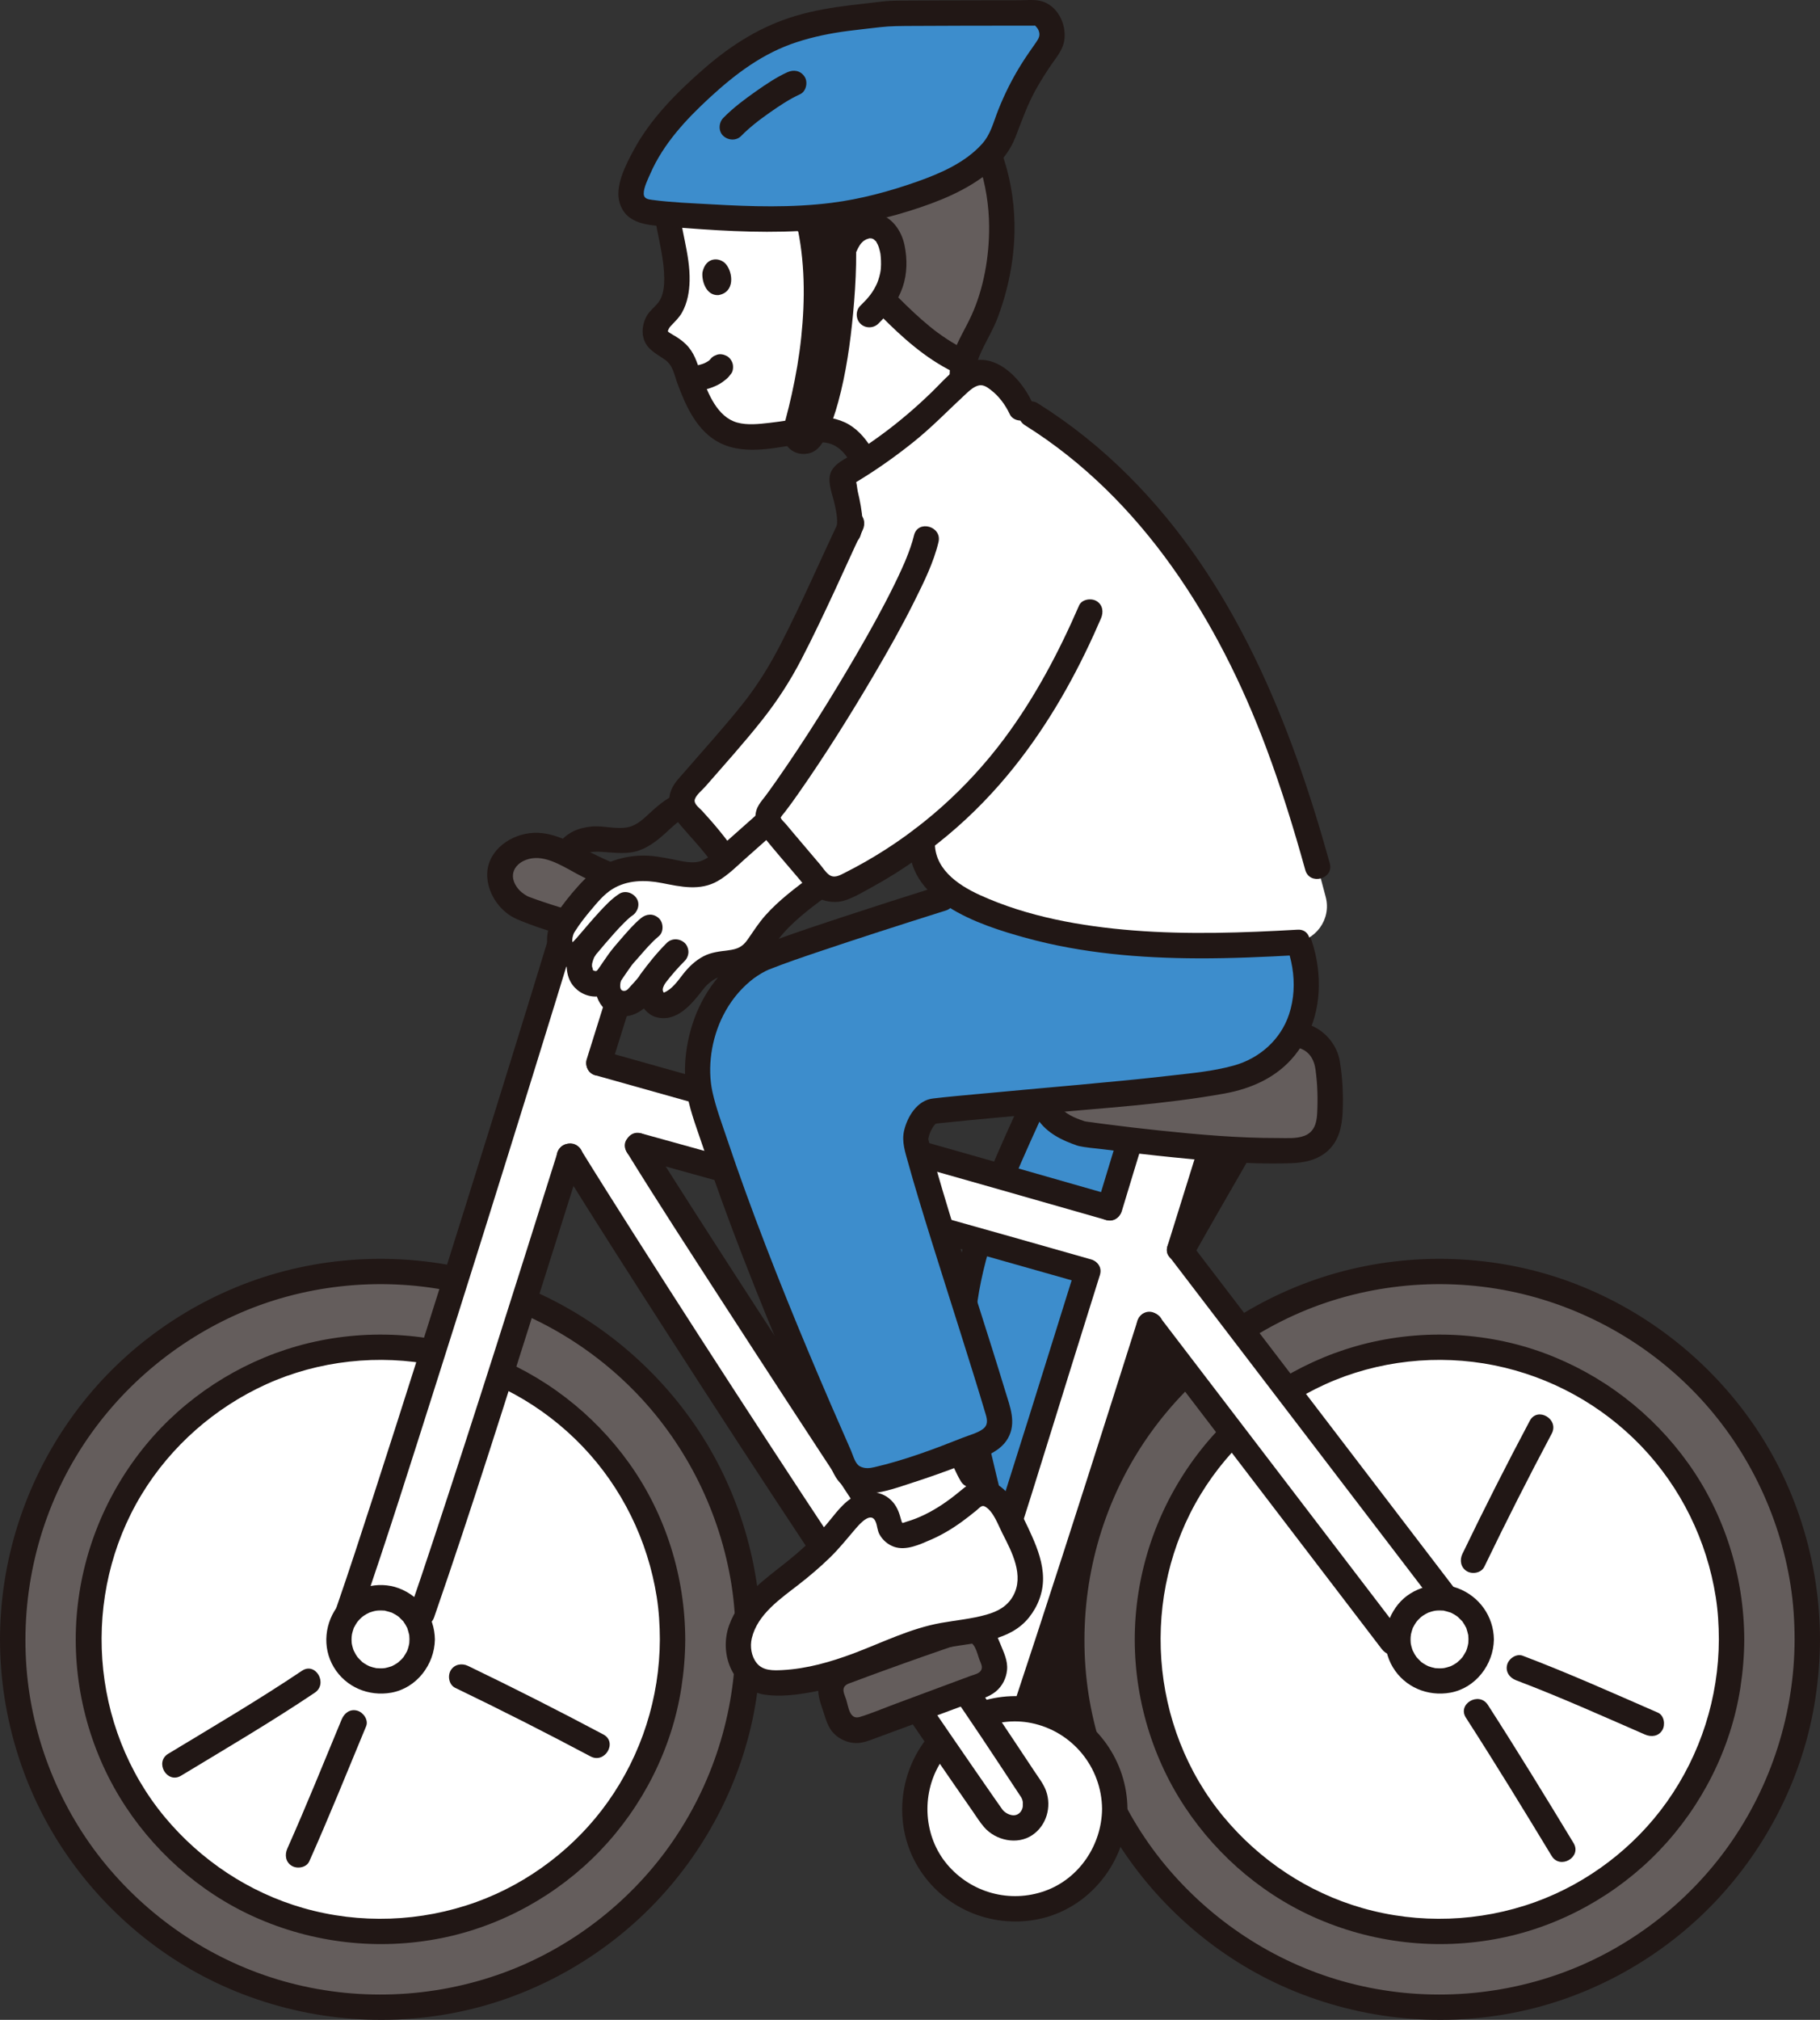 <?xml version="1.0" encoding="UTF-8"?><svg id="b" xmlns="http://www.w3.org/2000/svg" width="343.915" height="381.581" viewBox="0 0 343.915 381.581"><rect x="0" y="0" width="343.915" height="381.581" fill="#333333" stroke="none"/><defs><style>.d{fill:#3d8dcc;}.e{fill:#fff;}.f{fill:none;}.g{fill:#211715;}.h{fill:#645d5c;}</style></defs><g id="c"><path class="d" d="M198.905,200.638c-7.509,17.091-18.533,37.093-17.005,56.257.865,10.845,3.979,21.729,6.457,32.304,2.63,11.226,5.511,22.392,8.504,33.527.386,1.437,1.736,2.38,3.175,2.003,5.46-1.43,19.565-4.507,25.014-5.7,1.311-.287,2.277-1.551,1.998-2.863-2.795-13.137-12.829-49.95-11.826-60.287.669-6.901,4.361-12.984,7.676-18.904,7.702-13.751,15.849-27.25,23.249-41.17"/><path class="g" d="M196.833,199.426c-4.443,10.092-9.429,19.971-13.02,30.417-1.735,5.048-3.13,10.224-3.861,15.518-.788,5.706-.625,11.26.153,16.958.834,6.111,2.208,12.127,3.661,18.116,1.439,5.935,2.84,11.88,4.295,17.811,1.471,5.999,3.005,11.983,4.579,17.955.378,1.433.758,2.866,1.14,4.299s.612,3.081,1.42,4.343c1.456,2.277,3.851,2.609,6.281,1.993,7.453-1.889,14.988-3.474,22.498-5.118,2.075-.454,4.034-.984,5.039-3.078.84-1.75.251-3.583-.152-5.364-.697-3.079-1.439-6.147-2.179-9.216-1.85-7.671-3.715-15.34-5.399-23.05-.83-3.798-1.619-7.606-2.305-11.433-.587-3.279-1.006-5.801-1.275-8.914-.265-3.062-.111-5.88.753-8.864,1.538-5.317,4.533-10.099,7.227-14.887,6.015-10.691,12.278-21.242,18.226-31.972,1.458-2.629,2.895-5.269,4.307-7.923,1.451-2.726-2.691-5.153-4.145-2.423-5.575,10.471-11.562,20.714-17.469,30.999-2.884,5.022-5.801,10.035-8.546,15.135-2.561,4.756-4.764,9.783-5.245,15.22-.2,2.258.042,4.562.307,6.804.395,3.336.95,6.652,1.571,9.953,1.433,7.619,3.188,15.176,4.981,22.717,1.54,6.477,3.169,12.935,4.63,19.431.125.554.199,1.15.372,1.69.152.473-.022.015.069-.011-.202.058-.464.201-.724.268-1.494.385-3.024.662-4.53.993-4.027.886-8.052,1.778-12.071,2.699-1.774.406-3.547.818-5.315,1.246-.701.17-2.545,1.037-2.929.401-.244-.404-.327-1.264-.45-1.722-.192-.716-.383-1.432-.573-2.148-.402-1.512-.803-3.025-1.2-4.538-.774-2.947-1.538-5.897-2.288-8.851-1.459-5.738-2.848-11.492-4.214-17.253-1.383-5.832-2.901-11.632-4.126-17.5-1.135-5.438-2.13-11.001-2.167-16.572-.035-5.191.807-10.315,2.117-15.326,2.687-10.274,7.212-19.932,11.62-29.551,1.04-2.27,2.076-4.543,3.082-6.828.522-1.185.347-2.577-.861-3.284-1.019-.596-2.759-.331-3.284.861h0Z"/><path class="g" d="M214.702,258.195c-8.412,26.49-15.336,48.005-20.907,64.736,4.359.469,8.273,2.419,11.23,5.338-1.638-5.905-2.511-12.13-2.511-18.56,0-19.85,8.321-37.756,21.666-50.42-2.996-3.922-6.943-9.087-6.943-9.087-.86,2.713-1.705,5.377-2.536,7.993Z"/><circle class="e" cx="272.015" cy="309.71" r="55.188"/><path class="h" d="M272.015,240.21c-38.384,0-69.5,31.116-69.5,69.5s31.116,69.5,69.5,69.5,69.5-31.116,69.5-69.5-31.116-69.5-69.5-69.5ZM272.015,364.898c-30.48,0-55.188-24.709-55.188-55.188s24.709-55.188,55.188-55.188,55.188,24.709,55.188,55.188-24.709,55.188-55.188,55.188Z"/><path class="g" d="M280.485,295.977c4.08-8.466,8.327-16.851,12.738-25.15,1.449-2.726-2.693-5.154-4.145-2.423-4.411,8.299-8.657,16.684-12.738,25.15-.562,1.167-.32,2.593.861,3.284,1.051.615,2.719.312,3.284-.861h0Z"/><path class="g" d="M277.007,324.503c5.544,8.604,10.89,17.35,16.195,26.103,1.599,2.638,5.752.229,4.145-2.423-5.305-8.753-10.651-17.499-16.195-26.103-1.668-2.588-5.824-.184-4.145,2.423h0Z"/><path class="g" d="M286.478,317.426c8.232,3.121,16.304,6.741,24.372,10.257,1.187.517,2.575.35,3.284-.861.594-1.016.334-2.763-.861-3.284-8.448-3.681-16.9-7.474-25.519-10.741-1.212-.46-2.632.51-2.952,1.676-.371,1.349.46,2.491,1.676,2.952h0Z"/><path class="g" d="M339.115,309.71c-.035,13.943-4.365,27.55-12.429,38.929-7.745,10.929-18.922,19.488-31.51,24.075-13.282,4.841-27.934,5.409-41.539,1.548-13.096-3.717-24.801-11.472-33.476-21.946s-14.032-23.763-15.05-37.356c-1.048-13.991,2.241-28.059,9.528-40.059,7.032-11.581,17.536-20.821,29.863-26.423,12.645-5.747,27.2-7.323,40.798-4.558,13.398,2.725,25.732,9.526,35.192,19.396s15.725,22.59,17.858,36.131c.534,3.392.756,6.832.765,10.263.008,3.088,4.808,3.094,4.8,0-.037-14.836-4.628-29.539-13.275-41.619-8.478-11.845-20.352-20.933-34.032-25.956-14.077-5.169-29.829-5.698-44.247-1.605-13.885,3.941-26.517,12.165-35.698,23.307-9.425,11.438-15.148,25.497-16.325,40.278-1.186,14.887,2.405,30.062,10.157,42.828,7.457,12.28,18.632,22.296,31.737,28.214,13.808,6.235,29.321,7.994,44.179,5.007,14.268-2.868,27.549-10.26,37.59-20.783s16.837-24.078,19.032-38.469c.566-3.711.874-7.447.883-11.201.008-3.089-4.792-3.093-4.8,0Z"/><path class="g" d="M324.803,309.71c-.034,11.005-3.451,21.713-9.822,30.691-6.097,8.592-14.927,15.327-24.835,18.91-10.491,3.794-22.031,4.217-32.759,1.136-10.216-2.934-19.327-8.994-26.118-17.155-14.192-17.055-15.873-42.066-4.386-60.978,5.55-9.138,13.84-16.403,23.57-20.816,9.885-4.484,21.294-5.714,31.922-3.565s20.298,7.484,27.769,15.269,12.391,17.816,14.072,28.499c.416,2.647.579,5.332.588,8.01.01,3.088,4.81,3.094,4.8,0-.037-11.843-3.678-23.592-10.572-33.247-6.802-9.525-16.308-16.819-27.295-20.868-11.272-4.154-23.914-4.575-35.463-1.296-11.123,3.158-21.26,9.752-28.607,18.687-7.564,9.199-12.139,20.473-13.069,32.352s1.955,24.005,8.141,34.19c5.975,9.837,14.937,17.879,25.443,22.606,11.051,4.973,23.412,6.38,35.302,4.014,11.391-2.267,22.018-8.162,30.054-16.537s13.556-19.261,15.333-30.786c.466-3.021.724-6.06.733-9.117.01-3.089-4.79-3.093-4.8,0Z"/><path class="h" d="M71.9,240.21c-38.384,0-69.5,31.116-69.5,69.5s31.116,69.5,69.5,69.5,69.5-31.116,69.5-69.5-31.116-69.5-69.5-69.5ZM71.9,364.898c-30.48,0-55.188-24.709-55.188-55.188s24.709-55.188,55.188-55.188,55.188,24.709,55.188,55.188-24.709,55.188-55.188,55.188Z"/><path class="g" d="M139,309.71c-.035,13.943-4.365,27.55-12.429,38.929-7.745,10.929-18.922,19.488-31.51,24.075-13.282,4.841-27.934,5.409-41.539,1.548-13.096-3.717-24.801-11.472-33.476-21.946s-14.032-23.763-15.05-37.356c-1.048-13.991,2.241-28.059,9.528-40.059,7.032-11.581,17.536-20.821,29.863-26.423,12.645-5.747,27.2-7.323,40.798-4.558,13.398,2.725,25.732,9.526,35.192,19.396s15.725,22.59,17.858,36.131c.534,3.392.756,6.832.765,10.263.008,3.088,4.808,3.094,4.8,0-.037-14.836-4.628-29.539-13.275-41.619-8.478-11.845-20.352-20.933-34.032-25.956-14.077-5.169-29.829-5.698-44.247-1.605-13.885,3.941-26.517,12.165-35.698,23.307-9.425,11.438-15.148,25.497-16.325,40.278-1.186,14.887,2.405,30.062,10.157,42.828,7.457,12.28,18.632,22.296,31.737,28.214,13.808,6.235,29.321,7.994,44.179,5.007,14.268-2.868,27.549-10.26,37.59-20.783s16.837-24.078,19.032-38.469c.566-3.711.874-7.447.883-11.201.008-3.089-4.792-3.093-4.8,0Z"/><circle class="e" cx="71.9" cy="309.71" r="55.188"/><path class="g" d="M124.688,309.71c-.034,11.005-3.451,21.713-9.822,30.691-6.097,8.592-14.927,15.327-24.835,18.91-10.491,3.794-22.031,4.217-32.759,1.136-10.216-2.934-19.327-8.994-26.118-17.155-14.192-17.055-15.873-42.066-4.386-60.978,5.55-9.138,13.84-16.403,23.57-20.816,9.885-4.484,21.294-5.714,31.922-3.565s20.298,7.484,27.769,15.269c7.493,7.808,12.391,17.816,14.072,28.499.416,2.647.579,5.332.588,8.01.01,3.088,4.81,3.094,4.8,0-.037-11.843-3.678-23.592-10.572-33.247-6.802-9.525-16.308-16.819-27.295-20.868-11.272-4.154-23.914-4.575-35.463-1.296-11.123,3.158-21.26,9.752-28.607,18.687-7.564,9.199-12.139,20.473-13.069,32.352s1.955,24.005,8.141,34.19c5.975,9.837,14.937,17.879,25.443,22.606,11.051,4.973,23.412,6.38,35.302,4.014,11.391-2.267,22.018-8.162,30.054-16.537s13.556-19.261,15.333-30.786c.466-3.021.724-6.06.733-9.117.01-3.089-4.79-3.093-4.8,0Z"/><path class="g" d="M86.018,318.86c8.609,4.149,17.135,8.467,25.573,12.952,2.726,1.449,5.154-2.693,2.423-4.145-8.439-4.485-16.964-8.803-25.573-12.952-1.167-.562-2.593-.32-3.284.861-.615,1.051-.312,2.719.861,3.284h0Z"/><path class="g" d="M57.057,315.635c-8.216,5.516-16.795,10.554-25.262,15.673-2.64,1.596-.23,5.749,2.423,4.145,8.467-5.119,17.046-10.157,25.262-15.673,2.552-1.713.152-5.873-2.423-4.145h0Z"/><path class="g" d="M64.554,324.844c-3.381,8.138-6.668,16.323-10.257,24.372-.528,1.183-.343,2.579.861,3.284,1.024.599,2.753.329,3.284-.861,3.758-8.428,7.202-16.998,10.741-25.519.497-1.198-.537-2.639-1.676-2.952-1.381-.379-2.453.474-2.952,1.676h0Z"/><path class="e" d="M272.627,301.073l-49.7-65.04c2.056-6.558,4.061-12.996,5.976-19.182-5.469-.402-10.938-.981-15.329-1.501-1.027,3.316-2.698,8.867-3.906,12.798-26.521-7.597-73.42-20.858-96.509-27.337.229-.729.457-1.458.685-2.187,2.191-7,4.359-13.949,6.469-20.728-4.379-1.104-9.202-2.432-13.254-3.636-11.182,36.696-33.64,108.358-41.148,130,0,0-.07.214-.192.586,1.436-1.833,3.671-3.008,6.181-3.008,3.241,0,6.025,1.959,7.231,4.758.362-1.048.586-1.694.586-1.694,5.42-15.63,16.49-50.17,27.94-86.54,11.45,18.51,42.35,66.53,61.69,94.83,0,0,5.032,7.081,10.083,14.188.867-.747,1.802-1.416,2.795-1.996,2.794-1.633,6.046-2.568,9.516-2.568.693,0,1.378.037,2.052.11,6.119-18.368,13.875-42.53,23.444-72.724l45.91,60.08s.752.984,1.332,1.743c-1.654-5.779,3.125-10.98,8.812-10.084-.316-.414-.664-.869-.664-.869ZM190.453,288.214c-2.443,7.657-4.488,13.939-5.796,17.698,0,0-1.015,2.917-2.03,5.835l-6.736-10.098c-16.446-24.653-46.504-70.837-55.393-85.236,16.791,4.63,65.119,18.12,85.029,23.82-5,15.995-10.681,34.212-15.074,47.982Z"/><path class="g" d="M274.7,299.861c-5.6-7.328-11.199-14.656-16.799-21.984-8.923-11.677-17.845-23.353-26.768-35.03-2.044-2.675-4.089-5.351-6.133-8.026-.786-1.028-2.067-1.573-3.284-.861-1.012.592-1.653,2.247-.861,3.284,5.6,7.328,11.199,14.656,16.799,21.984,8.923,11.677,17.845,23.353,26.768,35.03,2.044,2.675,4.089,5.351,6.133,8.026.786,1.028,2.067,1.573,3.284.861,1.012-.592,1.653-2.247.861-3.284h0Z"/><path class="g" d="M265.22,309.071c-5.164-6.758-10.329-13.517-15.493-20.275l-24.716-32.344-5.701-7.461c-.786-1.028-2.067-1.573-3.284-.861-1.012.592-1.653,2.247-.861,3.284,5.164,6.758,10.329,13.517,15.493,20.275l24.716,32.344c1.9,2.487,3.801,4.974,5.701,7.461.786,1.028,2.067,1.573,3.284.861,1.012-.592,1.653-2.247.861-3.284h0Z"/><path class="g" d="M226.573,216.265c-1.975,6.38-3.962,12.757-5.96,19.13-.926,2.954,3.706,4.218,4.629,1.276,1.998-6.373,3.985-12.75,5.96-19.13.916-2.958-3.716-4.222-4.629-1.276h0Z"/><path class="g" d="M186.972,306.551c5.595-16.107,10.487-32.476,15.577-48.747,1.766-5.644,3.529-11.289,5.293-16.933.924-2.955-3.709-4.219-4.629-1.276-5.854,18.728-11.64,37.479-17.697,56.142-1.034,3.187-2.073,6.373-3.173,9.538-1.016,2.924,3.62,4.181,4.629,1.276h0Z"/><path class="g" d="M119.859,218.727c10.189,2.81,20.37,5.65,30.55,8.492,12.615,3.522,25.228,7.053,37.834,10.607,5.551,1.565,11.101,3.134,16.646,4.721,2.975.852,4.245-3.779,1.276-4.629-10.915-3.124-21.847-6.19-32.778-9.256-12.401-3.478-24.805-6.943-37.213-10.394-5.012-1.394-10.024-2.787-15.039-4.17-2.982-.822-4.255,3.807-1.276,4.629h0Z"/><path class="g" d="M177.963,300.438c-7.858-11.781-15.628-23.621-23.371-35.478-7.853-12.025-15.679-24.068-23.423-36.164-2.891-4.515-5.78-9.032-8.597-13.594-1.62-2.623-5.774-.215-4.145,2.423,5.852,9.475,11.931,18.813,17.98,28.163,8.257,12.762,16.564,25.493,24.918,38.192,4.147,6.305,8.306,12.602,12.494,18.88,1.706,2.558,5.865.157,4.145-2.423h0Z"/><path class="g" d="M211.982,228.801c1.39-4.553,2.744-9.118,4.17-13.66.376-1.198-.443-2.671-1.676-2.952-1.306-.297-2.55.393-2.952,1.676-1.426,4.542-2.78,9.107-4.17,13.66-.367,1.201.436,2.67,1.676,2.952,1.298.296,2.56-.39,2.952-1.676h0Z"/><path class="g" d="M112.519,203.137c11.545,3.233,23.084,6.49,34.621,9.751,14.076,3.978,28.15,7.965,42.219,11.97,6.559,1.867,13.116,3.737,19.67,5.62,2.974.854,4.244-3.776,1.276-4.629-12.594-3.618-25.2-7.197-37.806-10.772-13.774-3.906-27.551-7.802-41.332-11.685-5.79-1.631-11.58-3.261-17.372-4.883-2.979-.834-4.251,3.796-1.276,4.629h0Z"/><path class="g" d="M196.432,322.601c5.866-17.651,11.541-35.366,17.188-53.088,1.983-6.222,3.959-12.447,5.932-18.672.935-2.952-3.697-4.215-4.629-1.276-6.234,19.668-12.488,39.33-18.898,58.942-1.397,4.276-2.803,8.549-4.222,12.818-.976,2.938,3.657,4.198,4.629,1.276h0Z"/><path class="g" d="M105.585,219.574c6.703,10.833,13.583,21.558,20.476,32.27,8.945,13.899,17.963,27.752,27.093,41.53,4.664,7.038,9.358,14.058,14.121,21.029,1.732,2.535,5.893.137,4.145-2.423-8.866-12.978-17.516-26.103-26.111-39.262s-17.1-26.333-25.522-39.581c-3.378-5.313-6.745-10.634-10.058-15.988-1.622-2.622-5.776-.214-4.145,2.423h0Z"/><path class="h" d="M122.487,168.274c-3.081-1.225-6.06-2.453-10.062-4.181-2.869-1.238-7.278-4.116-10.393-4.37s-6.639,1.368-7.419,4.395c-.696,2.704,1.052,5.559,3.42,7.039,2.368,1.48,24.596,7.743,32.302,8.947,1.592.249,3.416-.245,4.327-1.574.846-1.236.796-3.49-.241-4.571s-3.111-2.241-4.507-2.783c-2.831-1.098-5.156-2-7.426-2.902Z"/><path class="g" d="M123.125,165.96c-3.881-1.546-7.844-3.035-11.563-4.943-3.578-1.835-7.359-4.156-11.539-3.611s-8.229,3.732-7.949,8.304c.204,3.327,2.493,6.575,5.554,7.908,4.901,2.135,10.256,3.428,15.396,4.838,3.186.874,6.383,1.71,9.596,2.477,2.537.606,5.117,1.272,7.714,1.57,2.46.282,5.167-.695,6.478-2.892,1.271-2.131,1.113-5.213-.501-7.118-1.45-1.713-3.716-2.813-5.76-3.631-2.467-.987-4.956-1.921-7.426-2.902-1.205-.479-2.636.524-2.952,1.676-.375,1.365.467,2.472,1.676,2.952,1.76.699,3.523,1.387,5.288,2.073,1.654.643,3.293,1.252,4.753,2.289.703.499,1.507,1.49.699,2.369-.679.738-1.879.433-2.503.322-5.02-.895-9.976-2.233-14.892-3.568-4.737-1.286-9.497-2.595-14.126-4.236-.328-.116-.655-.235-.98-.36-.147-.057-.293-.118-.44-.174-.017-.006.476.248.056.02-.833-.453-1.54-1.008-2.085-1.808-1.767-2.595.064-4.909,2.855-5.355,3.25-.519,6.733,2.064,9.597,3.473,3.808,1.872,7.837,3.386,11.778,4.956,1.205.48,2.636-.524,2.952-1.676.375-1.366-.467-2.471-1.676-2.952Z"/><path class="h" d="M204.269,214.122c-2.288-.753-4.538-1.734-6.017-3.742-.861-1.168-1.304-2.64-1.029-4.065.616-3.184,4.104-4.318,7.104-4.977,12.961-2.848,26.114-4.823,39.339-5.909,3.518-.289,6.69,2.202,7.193,5.696.425,2.952.577,5.943.451,8.923-.084,1.991-.266,3.662-1.718,5.285-1.089,1.217-2.973,1.893-4.604,1.974-14.029.693-40.457-3.098-40.719-3.185Z"/><path class="g" d="M204.907,211.807c-1.829-.613-3.858-1.409-4.908-3.135-.871-1.431-.375-2.833.958-3.641,1.625-.985,3.601-1.296,5.432-1.689,2.769-.594,5.547-1.149,8.331-1.663,5.438-1.005,10.904-1.864,16.392-2.551,2.81-.352,5.625-.663,8.444-.934,2.022-.194,4.592-.885,6.515.022,1.575.743,2.286,2.186,2.513,3.841.379,2.76.464,5.603.307,8.384-.1,1.776-.592,3.428-2.387,4.123-1.529.592-3.377.421-4.99.426-7.518.022-15.045-.648-22.515-1.433-3.397-.357-6.791-.756-10.178-1.197-.325-.042-.65-.086-.975-.128-.537-.071.346.048-.396-.054-.436-.06-.872-.12-1.308-.182-.406-.058-.837-.085-1.235-.188-2.993-.771-4.27,3.858-1.276,4.629,1.563.402,3.295.475,4.887.684,3.385.444,6.776.845,10.172,1.204,8.352.884,16.823,1.699,25.231,1.425,2.551-.083,5.036-.584,6.99-2.35,2.115-1.91,2.68-4.631,2.8-7.353.139-3.175-.008-6.424-.537-9.561-.414-2.451-1.901-4.629-3.969-5.992-2.325-1.533-4.802-1.538-7.473-1.301-3.224.286-6.443.624-9.656,1.016-6.317.77-12.613,1.724-18.87,2.885-3.388.629-6.792,1.264-10.143,2.072-2.532.61-5.173,1.609-6.824,3.724-1.934,2.477-1.92,5.951-.172,8.537,1.792,2.651,4.615,4.02,7.564,5.008s4.195-3.65,1.276-4.629Z"/><circle class="e" cx="191.742" cy="341.726" r="18.909"/><path class="g" d="M208.251,341.726c-.062,6.797-4.31,13.188-10.792,15.5-6.633,2.366-13.967.351-18.493-5.029-4.416-5.25-4.897-13.046-1.424-18.898,3.496-5.89,10.578-9.158,17.331-7.792,7.731,1.564,13.306,8.341,13.378,16.219.028,3.087,4.828,3.095,4.8,0-.081-8.935-5.652-16.867-14.004-20.014-8.264-3.114-18.11-.432-23.683,6.4-5.659,6.938-6.555,16.883-1.881,24.604s13.715,11.585,22.5,9.89c9.878-1.906,16.978-10.937,17.068-20.88.028-3.09-4.772-3.092-4.8,0Z"/><path class="e" d="M180.669,316.945c3.601,5.092,13.235,19.652,14.377,21.391.777,1.196,1.292,4.379-1.06,6.179-1.995,1.527-4.834.734-6.323-1.033-.536-.627-10.079-14.5-14.83-21.459"/><path class="g" d="M178.596,318.156c4.736,6.709,9.23,13.597,13.755,20.448.208.314.416.628.622.943.046.07.28.613.113.175.088.229.152.481.194.722-.005-.031.019.776-.035,1.002-.172.726-.664,1.34-1.454,1.472-.463.077-.951-.07-1.361-.264-.211-.1-.432-.245-.61-.392-.062-.051-.855-.789-.317-.29.385.357.052.066-.054-.084-.135-.191-.273-.381-.408-.572-.417-.589-.83-1.181-1.243-1.773-1.185-1.7-2.364-3.406-3.541-5.112-3.128-4.532-6.246-9.072-9.352-13.62-1.732-2.536-5.893-.137-4.145,2.423,3.017,4.419,6.047,8.829,9.085,13.233,1.307,1.894,2.614,3.787,3.931,5.674.706,1.013,1.378,2.102,2.189,3.037,2.18,2.515,6.239,3.41,9.086,1.51,2.694-1.799,3.7-5.328,2.622-8.349-.47-1.318-1.378-2.461-2.144-3.618-1.246-1.882-2.495-3.761-3.747-5.639-2.98-4.47-5.943-8.959-9.042-13.348-.747-1.057-2.097-1.555-3.284-.861-1.046.612-1.612,2.219-.861,3.284h0Z"/><path class="h" d="M181.719,307.908c-7.392,2.477-16.866,5.883-22.397,7.996-1.791.684-2.735,2.641-2.16,4.471.401,1.277.841,2.671,1.258,3.987.624,1.968,2.758,3.018,4.696,2.307,6.831-2.504,15.565-5.742,22.471-8.334,1.909-.717,2.843-2.848,2.084-4.741-.486-1.211-.997-2.487-1.443-3.6-.714-1.782-2.688-2.697-4.509-2.087Z"/><path class="g" d="M181.081,305.594c-5.75,1.93-11.469,3.953-17.162,6.042-1.166.428-2.331.859-3.494,1.296-1.387.521-2.885.947-3.974,2.006-1.029,1-1.651,2.309-1.804,3.728-.187,1.737.522,3.374,1.036,5,.435,1.377.842,2.739,1.873,3.803,1.087,1.123,2.69,1.823,4.258,1.823,1.35,0,2.569-.538,3.813-.995,1.591-.584,3.181-1.17,4.77-1.757,3.047-1.125,6.093-2.255,9.138-3.389,1.406-.524,2.812-1.048,4.217-1.574,1.498-.561,3.148-.982,4.402-2.012,1.237-1.017,1.98-2.469,2.139-4.058.18-1.8-.635-3.366-1.286-4.99-.665-1.658-1.297-3.161-2.828-4.197-1.497-1.014-3.38-1.209-5.097-.725-2.968.837-1.707,5.47,1.276,4.629,1.863-.526,2.244,2.128,2.755,3.401.253.631.594,1.254.307,1.853-.34.709-1.307.86-1.977,1.111-4.769,1.787-9.544,3.56-14.321,5.324-2.2.813-4.398,1.763-6.643,2.445-1.95.592-2.14-1.881-2.59-3.31-.192-.609-.662-1.484-.461-2.124.227-.726,1.05-.901,1.67-1.135,1.967-.743,3.941-1.469,5.917-2.187,5.093-1.851,10.205-3.653,15.343-5.377,2.913-.978,1.664-5.615-1.276-4.629Z"/><path class="g" d="M68.222,304.901c4.954-14.286,9.479-28.726,14.061-43.134,6.198-19.489,12.312-39.005,18.37-58.539,2.926-9.436,5.839-18.877,8.72-28.327.903-2.961-3.729-4.227-4.629-1.276-5.484,17.988-11.067,35.946-16.688,53.892-5.805,18.532-11.645,37.053-17.634,55.527-2.229,6.875-4.46,13.753-6.828,20.581-1.014,2.925,3.621,4.181,4.629,1.276h0Z"/><path class="g" d="M82.032,305.541c7.247-20.915,13.853-42.061,20.549-63.156,2.473-7.791,4.936-15.586,7.391-23.384.93-2.953-3.703-4.217-4.629-1.276-7.755,24.63-15.523,49.26-23.637,73.775-1.411,4.263-2.833,8.522-4.303,12.765-1.014,2.925,3.622,4.182,4.629,1.276h0Z"/><path class="g" d="M114.583,188.225c-1.248,3.986-2.494,7.973-3.74,11.96-.375,1.199.442,2.671,1.676,2.952,1.305.297,2.551-.393,2.952-1.676,1.246-3.987,2.492-7.974,3.74-11.96.375-1.198-.443-2.671-1.676-2.952-1.305-.297-2.551.393-2.952,1.676h0Z"/><circle class="e" cx="71.9" cy="309.71" r="7.871"/><path class="g" d="M77.371,309.71c-.003.22-.014.437-.027.656-.027.472-.012.104.006.003-.062.348-.139.692-.243,1.03-.061.2-.131.398-.209.591.041-.1.205-.386-.012-.005-.206.362-.402.714-.634,1.061-.36.539.195-.211-.067.08-.114.127-.225.256-.345.379-.111.113-.837.741-.437.435-.272.208-.563.394-.861.561-.12.068-.246.125-.365.193-.251.115-.249.119.005.012-.097.039-.195.076-.293.11-.336.107-.668.211-1.014.284-.125.026-.595.086-.102.032-.18.02-.361.033-.542.04-.368.015-.727-.016-1.094-.03-.4-.015.539.127-.106-.021-.207-.048-.413-.089-.618-.146-.203-.056-.399-.128-.598-.194-.097-.032-.406-.192-.003.003-.311-.15-.614-.309-.906-.494-.145-.092-.286-.189-.424-.29-.312-.227.379.378-.075-.073-.293-.291-.584-.567-.857-.88.288.33.057.083,0-.002-.114-.171-.231-.34-.337-.517-.083-.139-.499-1.01-.309-.539-.131-.324-.238-.658-.323-.997-.034-.137-.06-.276-.092-.414-.047-.281-.05-.28-.011.002-.012-.108-.022-.216-.028-.324-.023-.329-.026-.658-.007-.987.005-.082.112-.772.009-.221.026-.14.05-.279.081-.418.077-.344.187-.674.297-1.009.203-.618-.233.372.087-.19.102-.18.19-.366.297-.544.088-.148.185-.288.279-.432.07-.107.366-.439.058-.087.225-.258.453-.509.705-.742-.008.008.499-.43.226-.21-.271.219.26-.182.253-.177.344-.231.706-.426,1.078-.606-.089.043-.429.145.003.003.2-.066.396-.137.598-.194.136-.038.273-.072.41-.103-.009.002.674-.122.312-.068s.337-.023.327-.022c.183-.01.366-.013.549-.011s.364.018.546.025c.565.022-.284-.092.214.032.412.103.813.207,1.217.34.623.205-.256-.135.097.042.216.109.43.217.637.341.118.07.234.144.348.22.114.076.225.156.335.238-.216-.165-.219-.161-.008.012.242.24.483.482.724.724.452.455-.223-.376.133.158.115.172.231.339.337.517s.194.364.297.544c.246.433-.084-.328.087.19.133.405.237.803.34,1.217.025.098.056.463.011-.002.028.291.044.58.048.872.017,1.255,1.092,2.459,2.4,2.4,1.286-.058,2.418-1.055,2.4-2.4-.06-4.356-2.751-8.13-6.811-9.664-3.883-1.467-8.64-.205-11.271,3.01-2.747,3.357-3.282,8.116-1.023,11.897s6.603,5.585,10.875,4.817c4.777-.86,8.165-5.311,8.23-10.06.017-1.256-1.116-2.458-2.4-2.4-1.315.059-2.382,1.054-2.4,2.4Z"/><circle class="e" cx="272.015" cy="309.71" r="7.871"/><path class="g" d="M277.486,309.71c-.003.22-.014.437-.027.656-.027.472-.012.104.006.003-.062.348-.139.692-.243,1.03-.061.2-.131.398-.209.591.041-.1.205-.386-.012-.005-.206.362-.402.714-.634,1.061-.36.539.195-.211-.067.08-.114.127-.225.256-.345.379-.111.113-.837.741-.437.435-.272.208-.563.394-.861.561-.12.068-.246.125-.365.193-.251.115-.249.119.005.012-.097.039-.195.076-.293.11-.336.107-.668.211-1.014.284-.125.026-.595.086-.102.032-.18.02-.361.033-.542.04-.368.015-.727-.016-1.094-.03-.4-.015.539.127-.106-.021-.207-.048-.413-.089-.618-.146-.203-.056-.399-.128-.598-.194-.097-.032-.406-.192-.003.003-.311-.15-.614-.309-.906-.494-.145-.092-.286-.189-.424-.29-.312-.227.379.378-.075-.073-.293-.291-.584-.567-.857-.88.288.33.057.083,0-.002-.114-.171-.231-.34-.337-.517-.083-.139-.499-1.01-.309-.539-.131-.324-.238-.658-.323-.997-.034-.137-.06-.276-.092-.414-.047-.281-.05-.28-.011.002-.012-.108-.022-.216-.028-.324-.023-.329-.026-.658-.007-.987.005-.082.112-.772.009-.221.026-.14.05-.279.081-.418.077-.344.187-.674.297-1.009.203-.618-.233.372.087-.19.102-.18.19-.366.297-.544.088-.148.185-.288.279-.432.07-.107.366-.439.058-.087.225-.258.453-.509.705-.742-.008.008.499-.43.226-.21-.271.219.26-.182.253-.177.344-.231.706-.426,1.078-.606-.089.043-.429.145.003.003.2-.066.396-.137.598-.194.136-.038.273-.072.41-.103-.009.002.674-.122.312-.068s.337-.023.327-.022c.183-.01.366-.013.549-.011s.364.018.546.025c.565.022-.284-.092.214.032.412.103.813.207,1.217.34.623.205-.256-.135.097.042.216.109.43.217.637.341.118.07.234.144.348.22.114.076.225.156.335.238-.216-.165-.219-.161-.008.012.242.24.483.482.724.724.452.455-.223-.376.133.158.115.172.231.339.337.517s.194.364.297.544c.246.433-.084-.328.087.19.133.405.237.803.34,1.217.025.098.056.463.011-.002.028.291.044.58.048.872.017,1.255,1.092,2.459,2.4,2.4,1.286-.058,2.418-1.055,2.4-2.4-.06-4.356-2.751-8.13-6.811-9.664-3.883-1.467-8.64-.205-11.271,3.01-2.747,3.357-3.282,8.116-1.023,11.897s6.603,5.585,10.875,4.817c4.777-.86,8.165-5.311,8.23-10.06.017-1.256-1.116-2.458-2.4-2.4-1.315.059-2.382,1.054-2.4,2.4Z"/><path class="e" d="M165.102,279.649c3.515-.705,10.607-3.057,16.562-5.374.522,1.521,1.157,2.994,1.985,4.373l2.036,3.391c-.192.036-.385.072-.385.072-.822.153-1.5.712-2.142,1.248-3.631,3.035-7.398,5.479-12.035,6.656-1.52.386-2.944-.735-3.149-2.29-.001-.01-.003-.02-.004-.029-.197-1.436-1.076-2.87-2.458-3.308l-.409-4.739Z"/><path class="g" d="M177.775,269.416c.914,3.593,1.893,7.229,3.802,10.443.641,1.079,2.189,1.567,3.284.861,1.086-.7,1.547-2.128.861-3.284-.448-.755-.834-1.535-1.197-2.333-.105-.244-.093-.214.037.091-.045-.108-.088-.216-.131-.324-.065-.163-.128-.326-.19-.49-.155-.41-.3-.824-.437-1.241-.544-1.643-.973-3.322-1.399-4.998-.31-1.217-1.736-2.07-2.952-1.676-1.257.407-2.008,1.648-1.676,2.952h0Z"/><path class="e" d="M161.964,314.656c-3.612,1.352-7.752,2.638-11.237,2.988-2.532.254-5.977.728-8.126-.635-2.367-1.502-3.403-4.589-3.003-7.363.401-2.774,2.025-5.243,3.993-7.238,2.666-2.703,5.945-4.825,8.805-7.335,1.758-1.543,3.455-3.158,5.037-4.882,1.524-1.659,2.77-3.753,4.622-5.066.996-.706,2.291-1.106,3.455-.737,1.382.438,2.261,1.872,2.458,3.308.001.01.003.02.004.029.205,1.555,1.629,2.676,3.149,2.29,4.638-1.177,8.404-3.622,12.035-6.656.642-.536,1.32-1.095,2.142-1.248.953-.178,1.941.238,2.664.883,1.558,1.39,2.651,3.775,3.595,5.607,1.83,3.551,4.068,8.238,2.74,12.302-.878,2.687-2.697,4.747-5.35,5.803-3.675,1.463-7.691,1.62-11.531,2.402-5.436,1.107-10.303,3.621-15.454,5.549Z"/><path class="g" d="M161.326,312.342c-4.369,1.623-8.804,2.914-13.48,3.161-1.724.091-3.672.153-4.853-1.319-1.023-1.274-1.301-3.122-.933-4.685,1.077-4.574,5.473-7.506,8.956-10.223,2.031-1.584,3.982-3.248,5.83-5.043,1.772-1.722,3.259-3.614,4.866-5.478.791-.918,2.927-3.345,3.768-1.248.312.779.292,1.585.711,2.357.589,1.086,1.589,1.942,2.754,2.349,2.263.79,4.84-.425,6.903-1.316,2.106-.909,4.074-2.084,5.927-3.432.942-.685,1.86-1.406,2.76-2.144.648-.531.984-1.089,1.682-.662,1.547.946,2.407,3.461,3.191,4.996,1.794,3.511,4.186,7.989,2.028,11.849-1.115,1.994-2.926,2.932-5.061,3.537-2.772.786-5.653,1.043-8.482,1.542-5.818,1.026-11.086,3.687-16.567,5.758-1.212.458-2.042,1.62-1.676,2.952.319,1.162,1.733,2.137,2.952,1.676,5.556-2.099,10.886-4.783,16.79-5.798,5.209-.895,11.454-1.12,15.041-5.593,1.688-2.105,2.69-4.699,2.667-7.416-.023-2.778-.967-5.421-2.082-7.927-.974-2.191-2.051-4.459-3.356-6.474-1.543-2.381-3.915-4.643-7-3.967-1.392.305-2.454,1.256-3.522,2.132-1.004.823-2.039,1.603-3.121,2.321-2.09,1.386-4.313,2.527-6.725,3.231-.773.225-.786.449-.976-.23-.356-1.277-.673-2.377-1.547-3.423-2.004-2.398-5.44-2.467-7.927-.775-2.228,1.516-3.619,3.844-5.426,5.785-2.035,2.186-4.249,4.224-6.581,6.088-4.321,3.455-9.134,6.708-11.071,12.155s.714,12.194,6.816,13.085c2.866.418,5.945.021,8.778-.492,3.162-.572,6.235-1.586,9.241-2.703,1.214-.451,2.041-1.625,1.676-2.952-.321-1.168-1.731-2.13-2.952-1.676Z"/><path class="d" d="M155.724,268.358c-7.818-18.012-17.249-41.08-23.025-59.983-2.561-8.38.415-21.306,10.577-26.902,3.586-1.975,34.805-11.774,34.805-11.774,0,0,.74-.232,2.029-.635.331.221.67.433,1.014.636.038.029.086.057.134.077.344.21.698.402,1.052.584,1.196.631,2.449,1.177,3.703,1.674,14.429,5.75,30.111,6.889,45.755,6.564,2.172-.048,4.353-.124,6.516-.21.804-.038,1.607-.077,2.402-.115,1.587-.08,3.163-.161,4.74-.252.199.563.356,1.075.482,1.518,3.374,11.824-2.484,21.698-12.649,24.209-8.844,2.185-38.83,4.232-56.988,6.176-1.66.178-3.582,4.174-3.199,5.799,2.205,9.363,11.413,36.888,15.693,51.448.611,2.08-.405,4.296-2.39,5.167-6.328,2.778-16.754,6.404-21.272,7.311-1.908.383-4.554-.333-5.345-2.112-1.272-2.86-2.626-5.938-4.033-9.179Z"/><path class="e" d="M109.108,180.257c-.409.162-.848.214-1.327.09-3.15-.817-1.863-4.631-1.282-5.498,1.45-2.166,3.762-5.291,6.439-7.77,2.711-2.512,6.621-3.31,10.255-2.982,2.627.237,6.858,1.654,9.418,1.018,1.83-.454,3.317-1.748,4.728-2.999,2.629-2.333,5.258-4.667,7.887-7,.088.326.245.637.47.913,2.26,2.777,5.883,6.982,8.941,10.6.152.18.315.341.489.485-3.787,2.841-8.089,5.975-10.826,10.13-1.032,1.567-2.008,3.377-3.758,4.053-1.11.429-1.932.519-3.115.653-2.797.318-3.415.581-5.751,2.607-1.301,1.68-2.711,3.603-4.199,4.661-1.376.978-2.959.772-3.394.354-1.061-1.017-1.895-2.321-.679-4.644-.943,1.349-2.086,2.652-3.395,3.918-.822.794-2.442.963-3.528.428-1.761-.868-1.949-3.362-1.366-4.956-.852,1.387-2.475,1.925-3.831,1.273-2.981-1.435-1.445-5.533-.955-6.135-.383.336-.785.63-1.219.801Z"/><path class="f" d="M165.879,273.439c.468,1.682.765,3.412.885,5.154"/><path class="g" d="M128.413,149.769c-2.08.781-3.727,2.092-5.353,3.579-1.35,1.235-2.607,2.523-4.323,2.906-2.278.509-4.689-.341-7.001-.106-2.534.257-4.678,1.166-6.197,3.273-.758,1.052-.182,2.673.861,3.284,1.21.708,2.524.194,3.284-.861.283-.393.795-.593,1.37-.747.777-.209,1.613-.226,2.519-.178,2.471.132,4.984.584,7.375-.324,1.864-.708,3.388-1.921,4.851-3.25,1.218-1.106,2.473-2.414,3.891-2.946,1.213-.455,2.042-1.621,1.676-2.952-.32-1.164-1.733-2.134-2.952-1.676h0Z"/><path class="g" d="M177.443,167.384c-6.121,1.922-12.231,3.884-18.325,5.89-4.048,1.333-8.097,2.673-12.104,4.125-3.637,1.318-6.823,2.761-9.685,5.499-4.406,4.216-6.928,10.031-7.684,16.021-.347,2.75-.257,5.531.28,8.252.624,3.156,1.833,6.255,2.851,9.301,4.76,14.236,10.328,28.201,16.148,42.033,2.677,6.362,5.415,12.697,8.212,19.007.656,1.479,1.365,2.724,2.811,3.572,1.389.815,3.117,1.167,4.713,1.03,2.675-.231,5.38-1.244,7.917-2.062,3.143-1.013,6.256-2.123,9.336-3.313,2.949-1.139,6.887-2.079,8.548-5.018s.395-5.972-.498-8.915c-.819-2.697-1.657-5.389-2.5-8.079-3.561-11.364-7.316-22.677-10.601-34.125-.525-1.83-1.038-3.664-1.477-5.516.104.438.092-.113.008.169.077-.262.112-.537.192-.801.173-.572.429-1.1.771-1.618.161-.243.201-.253.402-.506.029-.037.132-.135.063-.098-.442.235.092.024.36-.004.363-.038.725-.076,1.088-.113,6.246-.643,12.501-1.195,18.755-1.758,11.435-1.03,23.042-1.731,34.354-3.771,5.109-.921,9.945-3.074,13.276-7.197,4.098-5.073,5.284-11.537,4.167-17.88-.593-3.371-1.858-6.659-3.686-9.551-1.646-2.605-5.801-.199-4.145,2.423,3.178,5.029,4.494,11.511,2.593,17.248-1.597,4.82-5.628,8.349-10.483,9.681-4.003,1.098-7.818,1.415-11.77,1.873-5.869.68-11.754,1.23-17.637,1.77-6.322.58-12.646,1.131-18.967,1.729-2.82.267-5.647.506-8.459.844-2.936.353-4.792,3.382-5.423,6.061-.494,2.099.217,4.087.77,6.1.602,2.191,1.246,4.372,1.9,6.548,1.67,5.558,3.419,11.092,5.168,16.625,1.8,5.696,3.613,11.389,5.381,17.095.758,2.447,1.509,4.896,2.235,7.353.286.967.388,1.931-.514,2.623-1.012.777-2.621,1.186-3.789,1.65-5.446,2.162-11.059,4.275-16.779,5.593-.888.204-1.794.32-2.714-.157-.93-.482-1.258-1.998-1.713-3.027-1.286-2.909-2.559-5.823-3.82-8.743-5.685-13.166-11.128-26.448-16.029-39.928-1.221-3.359-2.406-6.731-3.539-10.12-.978-2.924-2.105-5.882-2.767-8.897-1.011-4.608-.219-10.053,2.018-14.46,1.258-2.479,2.931-4.653,5.064-6.442.888-.744,1.885-1.406,2.917-1.933.153-.078.309-.147.464-.219.662-.309-.33.123.261-.111,3.198-1.267,6.463-2.367,9.722-3.466,7.369-2.485,14.776-4.86,22.192-7.202.481-.152.961-.304,1.442-.454,2.937-.922,1.683-5.557-1.276-4.629h0Z"/><path class="g" d="M111.775,181.225c.931-.94,1.754-1.996,2.617-2.998,1.18-1.37,2.371-2.739,3.66-4.009.31-.306.627-.606.957-.891.071-.061.142-.122.215-.181.096-.079.414-.327.022-.023-.409.317.07-.04.192-.119,1.056-.677,1.583-2.163.861-3.284-.681-1.056-2.153-1.586-3.284-.861-1.452.931-2.669,2.236-3.828,3.498-1.22,1.328-2.384,2.704-3.558,4.072-.407.474-.808.957-1.248,1.401-.885.893-.958,2.515,0,3.394s2.45.953,3.394,0h0Z"/><path class="g" d="M117.012,185.769c.686-1.005,1.355-2.022,2.064-3.011.148-.206.314-.403.453-.616-.103.157-.301.382-.071.095.069-.086.139-.172.21-.256.351-.416.726-.813,1.084-1.223,1.195-1.372,2.341-2.728,3.745-3.897.969-.807.896-2.572,0-3.394-1.03-.945-2.361-.861-3.394,0-1.444,1.202-2.614,2.606-3.846,4.014-.795.909-1.57,1.809-2.278,2.791-.727,1.009-1.409,2.048-2.11,3.075-.71,1.039-.23,2.707.861,3.284,1.218.643,2.526.248,3.284-.861h0Z"/><path class="g" d="M125.134,186.525c.334-.459.672-.914,1.019-1.363l-.375.486c1.117-1.445,2.315-2.824,3.608-4.114.435-.434.703-1.082.703-1.697,0-.589-.261-1.292-.703-1.697-.959-.88-2.444-.948-3.394,0-1.841,1.837-3.474,3.861-5.002,5.963-.345.475-.391,1.308-.242,1.849.153.557.584,1.16,1.103,1.434.557.294,1.232.442,1.849.242l.573-.242c.361-.213.648-.5.861-.861h0Z"/><path class="e" d="M185.673,60.743c3.174-7.758,4.255-15.689,3.301-22.802-1.989-15.378-10.841-22.704-17.378-25.258-9.364-3.652-18.861-3.56-28.183.194-8.029,3.242-18.174,10.886-17.577,25.174h0c.097,2.303.473,4.781,1.184,7.44.854,4.568,2.053,10.905-1.61,14.058-.725.624-1.314,1.417-1.504,2.354-.501,2.478,1.663,3.068,3.155,4.106.985.685,1.683,1.582,2.219,2.603.665,2.427,2.571,7.79,4.778,10.402,1.874,2.219,3.837,3.102,5.73,3.362,3.711.508,8.814-.595,12.779-1.109,2.279-.218,4.145-.253,6.122.719.519.255.995.567,1.434.924,1.38,1.122,2.391,2.689,3.253,4.333,5.993-3.901,11.531-8.447,16.456-13.54.603-.624,1.262-1.277,1.969-1.839-.371-3.815,2.192-7.789,3.871-11.12Z"/><path class="h" d="M188.221,52.664c1.133-5.073,1.378-10.075.75-14.724-1.984-15.375-10.836-22.701-17.374-25.252-9.363-3.654-18.865-3.566-28.187.193-7.619,3.073-17.15,10.116-17.584,23.044,5.089-.119,10.329-.246,10.329-.246,5.883.059,10.264,2.031,14.23,4.559,3.722,2.372,5.903,8.185,8.71,8.071.413-1.791,1.328-3.809,2.968-4.915,1.053-.709,2.431-.998,3.625-.566,1.804.653,2.708,2.687,3.005,4.583.557,3.566-.114,6.474-1.94,9.156,3.723,3.812,9.148,9.256,15.374,11.979.71-2.736,2.352-5.434,3.543-7.802,1.101-2.685,1.951-5.392,2.551-8.08Z"/><path class="g" d="M166.443,59.675c4.041,4.058,8.431,8.024,13.621,10.551,1.127.549,2.647.344,3.284-.861.569-1.078.344-2.697-.861-3.284-1.277-.622-2.506-1.333-3.69-2.117-.594-.394-1.177-.804-1.75-1.228-.15-.111-.3-.224-.449-.337-.132-.1-.242-.19-.046-.035-.291-.231-.582-.461-.87-.696-2.052-1.679-3.974-3.509-5.845-5.387-.887-.891-2.518-.954-3.394,0-.881.96-.947,2.444,0,3.394h0Z"/><path class="g" d="M136.156,38.079c4.73.083,9.083,1.651,13.019,4.231,3.307,2.168,4.618,6.803,8.556,8.212,1.22.437,2.627-.493,2.952-1.676.366-1.33-.451-2.514-1.676-2.952.503.18-.034-.027-.142-.101-.352-.243.081.092-.131-.094-.346-.304-.662-.638-.966-.984-.673-.767-1.281-1.59-1.911-2.392-1.464-1.863-3.041-3.429-5.077-4.666-4.468-2.714-9.379-4.286-14.624-4.377-3.09-.054-3.09,4.746,0,4.8h0Z"/><path class="g" d="M161.815,47.561c.453-.986.758-1.586,1.541-2.166-.275.204.326-.176.389-.205-.181.085.432-.133.45-.137.282-.066.354-.079.217-.039-.136.036-.063.041.22.015-.303-.058.414.113.418.115-.41-.158.178.139.225.171-.364-.254.143.173.181.213.391.4-.101-.261.168.24.111.206.229.401.33.612-.183-.381.093.275.102.303.073.224.135.453.189.682.14.598.126.535.177,1.092.046.498.067.999.059,1.499-.004.241-.014.481-.031.721-.007.097-.086.771-.018.297-.066.455-.165.907-.289,1.35-.061.22-.129.438-.204.654-.03.086-.265.695-.091.279-.812,1.935-1.807,3.069-3.266,4.494-.927.906-.909,2.485,0,3.394.928.928,2.464.909,3.394,0,2.006-1.96,3.67-4.223,4.591-6.891.87-2.521.894-5.341.355-7.936-.574-2.765-2.437-5.498-5.386-5.984-3.485-.574-6.472,1.766-7.869,4.806-.541,1.177-.334,2.585.861,3.284,1.034.605,2.74.322,3.284-.861h0Z"/><path class="g" d="M123.437,38.05c.237,4.843,1.99,9.455,2.073,14.302.029,1.681-.104,3.586-1.22,4.932-.695.837-1.535,1.44-2.087,2.416-.683,1.207-.976,2.765-.618,4.12.57,2.157,2.369,2.95,4.037,4.109,1.554,1.08,1.747,2.774,2.37,4.463,1.585,4.301,3.708,9.105,8.035,11.277,5.051,2.536,11.263.698,16.542-.004,1.285-.171,2.4-.981,2.4-2.4,0-1.164-1.106-2.572-2.4-2.4-2.373.316-4.733.745-7.112,1.012-1.986.222-4.184.493-6.14-.046-3.793-1.045-5.533-5.524-6.755-8.876-.691-1.897-1.092-3.72-2.405-5.321-.688-.839-1.544-1.508-2.468-2.071-.359-.219-.739-.413-1.086-.653-.216-.15-.353-.203-.379-.324-.029-.133-.075.098.043-.219.139-.372.306-.594.577-.881.746-.79,1.5-1.486,2.04-2.454,1.014-1.817,1.382-3.923,1.427-5.983.111-5.109-1.824-9.939-2.073-15.002-.151-3.075-4.952-3.093-4.8,0h0Z"/><path class="g" d="M128.237,38.052c-.264-7.563,2.898-14.326,8.919-18.925,6.432-4.912,14.964-7.248,23.296-6.623,2.567.192,5.097.718,7.557,1.47,1.12.342,2.236.722,3.318,1.173-.48-.2.251.119.368.173.325.152.646.313.964.481,2.588,1.367,4.425,2.825,6.417,4.986,5.357,5.813,7.778,14.131,7.832,21.984.039,5.624-1.005,11.749-3.368,16.887-1.114,2.423-2.55,4.656-3.416,7.2-.936,2.751-.827,5.487-.233,8.298.638,3.021,5.266,1.742,4.629-1.276-.499-2.363-.355-4.394.564-6.638,1.012-2.47,2.487-4.7,3.432-7.204,1.945-5.156,3.08-10.676,3.185-16.192.174-9.127-2.515-18.573-8.477-25.599-11.417-13.455-33.745-13.517-47.59-3.909-3.542,2.458-6.65,5.561-8.806,9.319-2.507,4.37-3.565,9.382-3.391,14.395.107,3.08,4.908,3.095,4.8,0h0Z"/><path class="g" d="M152.568,83.667c1.935-.179,3.635-.308,5.167.524,1.499.813,2.396,2.137,3.243,3.652,1.005,1.798,1.824,3.701,2.741,5.544,1.027,2.065,2.077,4.119,3.064,6.204.554,1.172,2.235,1.475,3.284.861,1.2-.702,1.417-2.108.861-3.284-1.08-2.284-2.237-4.531-3.357-6.796-.977-1.976-1.831-4.039-3.013-5.906-1.221-1.928-2.819-3.709-4.924-4.679-2.264-1.043-4.619-1.146-7.064-.92-1.291.119-2.4,1.018-2.4,2.4,0,1.206,1.102,2.52,2.4,2.4h0Z"/><path class="e" d="M228.061,112.581c-8.909-14.347-20.614-26.999-35.17-35.518-.986-2.162-2.553-4.077-4.508-5.511-.691-.507-1.452-.963-2.306-1.124-2.439-.459-4.554,1.526-6.244,3.274-5.829,6.027-12.507,11.299-19.794,15.628-.309.183-.634.381-.792.695-.179.356-.1.776-.017,1.163.45,2.109,1.728,6.333,1.233,8.768-1.814,3.878-5.599,12.318-9.129,19.48-1.743,3.536-3.424,6.761-4.775,8.972-3.842,6.284-12.414,15.41-16.938,20.774-1.073,1.272-1.016,3.146.119,4.364,2.636,2.828,5.046,5.472,7.3,8.834.099-.088.199-.176.298-.264,2.592-2.3,5.184-4.601,7.776-6.901l.117-.104c.081.329.239.641.464.918,2.261,2.778,5.886,6.985,8.944,10.604,1.183,1.4,3.166,1.808,4.815,1.009,5.534-2.68,10.449-5.749,14.829-9.075-.266,2.573.681,5.336,2.345,7.382,1.244,1.54,2.794,2.746,4.497,3.751.038.029.086.057.134.077.344.21.698.402,1.052.584,1.196.631,2.449,1.177,3.703,1.674,14.429,5.75,30.111,6.889,45.755,6.564,2.172-.048,4.353-.124,6.516-.21.804-.038,1.607-.077,2.402-.115,1.179-.06,2.352-.119,3.523-.184,4.352-.239,7.411-4.408,6.304-8.623-4.295-16.362-9.444-32.658-17.239-47.703-1.616-3.12-3.354-6.188-5.214-9.182Z"/><path class="g" d="M130.93,73.971c1.692-.147,3.322-.524,4.832-1.321.541-.286,1.033-.655,1.502-1.047.37-.31.647-.676.936-1.065.348-.468.39-1.313.242-1.849-.153-.557-.584-1.16-1.103-1.434-.557-.294-1.232-.442-1.849-.242l-.573.242c-.361.213-.648.5-.861.861-.011.014-.021.029-.032.043l.375-.486c-.193.247-.425.459-.671.651l.486-.375c-.451.346-.95.618-1.472.839l.573-.242c-.812.336-1.666.541-2.535.66l.638-.086c-.162.021-.325.038-.487.052-.647.056-1.224.23-1.697.703-.416.416-.73,1.099-.703,1.697.028.621.232,1.264.703,1.697.446.409,1.07.757,1.697.703h0Z"/><path class="g" d="M132.742,51.435c-.18,1.402.561,4.441,3.009,4.316,3.178-.532,2.76-4.284,1.413-5.862-1.103-1.292-3.775-1.474-4.422,1.546Z"/><path class="g" d="M159.05,40.697c1.195,12.212-1.119,34.115-5.811,41.913-.263.437-.71.725-1.217.773h0c-1.103.105-1.974-.926-1.673-1.992,3.519-12.458,5.42-27.293,2.465-39.891l6.237-.803Z"/><path class="g" d="M156.65,40.697c.951,9.998.088,20.494-2.002,30.299-.46,2.16-1.002,4.309-1.71,6.402-.289.854-.64,1.778-.864,2.26-.174.373-.351.743-.546,1.106-.076.142-.212.307-.256.46-.233.342-.096.272.409-.211.237-.078.453-.039.649.116.4.265.099,1.148.391.697.164-.252.204-.735.282-1.023.224-.829.439-1.66.644-2.494.383-1.557.734-3.122,1.049-4.694.685-3.415,1.207-6.867,1.553-10.333.747-7.471.567-15.081-1.121-22.42-.692-3.009-5.321-1.736-4.629,1.276,1.625,7.065,1.658,14.406.904,21.589-.38,3.619-1.003,7.211-1.79,10.762-.343,1.549-.72,3.091-1.129,4.625-.508,1.908-1.025,3.778.478,5.408,1.086,1.178,2.786,1.532,4.27,1.007,1.429-.506,2.166-1.744,2.79-3.032,1.015-2.097,1.763-4.32,2.374-6.565,1.484-5.455,2.281-11.114,2.811-16.735.577-6.129.828-12.363.244-18.501-.123-1.29-1.015-2.4-2.4-2.4-1.203,0-2.524,1.102-2.4,2.4h0Z"/><path class="d" d="M172.272,2.502c-1.589.009-2.983.015-4.084.016-2.384.278-4.768.555-7.152.833-9.472,1.104-17.13,3.557-24.524,9.797-7.046,5.945-14.99,13.553-17.189,22.83-.374,1.577.585,3.362,2.131,3.847.679.213,1.377.303,2.005.359,4.809.435,9.627.768,14.449.998,9.439.45,18.906.294,28.213-2.191,7.693-2.054,21.009-6,23.693-14.405,1.908-5.975,4.588-10.63,8.255-15.67,1.913-2.629-.206-6.465-2.474-6.465-5.047,0-15.255.007-23.324.052Z"/><path class="g" d="M172.272.102c-1.847.01-3.68-.031-5.515.182-2.044.238-4.089.466-6.132.715-3.395.414-6.776.977-10.064,1.937-6.656,1.942-12.276,5.472-17.475,9.993-5.142,4.472-10.154,9.473-13.399,15.535-1.449,2.707-3.567,6.746-2.585,9.894,1.295,4.151,5.62,4.178,9.244,4.474,8.217.673,16.517,1.237,24.761.808,7.106-.369,14.033-1.69,20.815-3.817,5.388-1.69,10.834-3.845,15.216-7.494,2.087-1.738,3.776-3.912,4.758-6.453,1.213-3.138,2.284-6.199,3.946-9.148.871-1.546,1.822-3.046,2.823-4.511.988-1.445,2.151-2.759,2.44-4.541.5-3.083-1.286-6.746-4.495-7.503-1.258-.297-2.701-.124-3.987-.123-1.531,0-3.062.002-4.593.004-3.489.004-6.978.012-10.467.024-1.764.006-3.527.014-5.291.024-3.088.017-3.094,4.817,0,4.8,6.286-.035,12.572-.046,18.858-.051,1.142,0,2.285-.001,3.427-.002.263,0,.528-.01.791,0,.488.018-.094-.199.355.049-.203-.112-.133-.091.072.127s.364.433.488.74c.368.912.021,1.522-.519,2.289-.964,1.37-1.922,2.739-2.807,4.162-1.687,2.71-3.109,5.556-4.289,8.522-.964,2.422-1.412,4.6-3.09,6.465-3.169,3.522-7.834,5.546-12.222,7.098-5.245,1.855-10.727,3.33-16.249,4.024-7.481.94-15.045.712-22.553.28-3.739-.216-7.553-.341-11.267-.839-.839-.112-1.602-.234-1.625-1.149-.028-1.156.795-2.769,1.247-3.808,2.456-5.648,6.791-10.291,11.268-14.41,4.881-4.491,10.04-8.374,16.419-10.445,3.13-1.016,6.378-1.682,9.64-2.103,2.018-.26,4.043-.475,6.064-.71,2.004-.233,3.975-.227,5.992-.238,3.088-.017,3.094-4.817,0-4.8Z"/><path class="g" d="M140.068,25.672c.802-.823,1.671-1.577,2.563-2.301.256-.208.515-.411.775-.615.232-.183-.378.285-.02.016.136-.102.27-.205.406-.306.547-.409,1.1-.808,1.659-1.199,1.822-1.273,3.714-2.546,5.743-3.47,1.146-.522,1.514-2.271.861-3.284-.763-1.183-2.057-1.419-3.284-.861-2.08.947-4.018,2.257-5.882,3.567-2.174,1.528-4.356,3.15-6.215,5.058-.877.9-.964,2.509,0,3.394.948.87,2.458.961,3.394,0h0Z"/><path class="g" d="M158.876,97.699c-3.813,7.977-7.298,16.105-11.346,23.97-2.073,4.028-4.38,7.792-7.21,11.341-3.529,4.426-7.34,8.615-11.043,12.893-1.01,1.167-2.185,2.314-2.61,3.842-.509,1.829-.048,3.772,1.149,5.225,2.39,2.904,5.029,5.487,7.152,8.619,1.723,2.543,5.884.144,4.145-2.423-1.934-2.853-4.144-5.489-6.475-8.024-.522-.568-1.582-1.263-1.342-2.122.233-.833,1.442-1.803,2.006-2.449,3.629-4.164,7.335-8.268,10.76-12.605,2.83-3.584,5.236-7.295,7.339-11.343,2.261-4.354,4.355-8.795,6.423-13.243,1.742-3.748,3.417-7.53,5.199-11.259.559-1.169.323-2.591-.861-3.284-1.048-.613-2.722-.314-3.284.861h0Z"/><path class="g" d="M162.612,101.173c.611-1.79.341-3.774.042-5.595-.152-.928-.358-1.847-.573-2.762-.11-.467-.2-1.938-.535-2.267-.503.863-.473,1.071.089.624.255-.153.509-.307.763-.463.507-.311,1.01-.626,1.511-.946,1.001-.639,1.989-1.297,2.965-1.973,1.934-1.339,3.816-2.752,5.655-4.218,3.61-2.878,6.744-6.166,10.126-9.285.637-.587,1.355-1.209,2.206-1.45.877-.248,1.628.264,2.313.785,1.609,1.225,2.791,2.842,3.65,4.656.555,1.171,2.234,1.475,3.284.861,1.199-.701,1.418-2.108.861-3.284-1.569-3.315-4.808-7.197-8.634-7.797-4.416-.692-7.418,3.248-10.224,5.975-2.923,2.842-6.027,5.508-9.308,7.929-1.73,1.277-3.504,2.496-5.316,3.654-1.674,1.069-4.176,2-4.654,4.14-.381,1.71.528,3.839.889,5.513.326,1.514.715,3.302.264,4.624-1,2.93,3.635,4.188,4.629,1.276h0Z"/><path class="g" d="M172.713,101.135c-.357,1.494-.886,2.942-1.461,4.364-.08.199-.162.398-.245.596-.106.253.011-.027.028-.065-.044.103-.088.207-.133.31-.203.462-.406.924-.615,1.383-.433.95-.883,1.892-1.343,2.829-2.181,4.436-4.59,8.76-7.075,13.032-4.725,8.122-9.715,16.127-15.102,23.829-.443.634-.891,1.265-1.345,1.892-.189.261-.379.52-.571.779-.103.138-.206.276-.309.413-.062.083-.396.519-.142.189.24-.311-.202.252-.295.37-.512.65-.968,1.282-1.193,2.096-.524,1.899.218,3.508,1.395,4.951,2.184,2.681,4.45,5.297,6.69,7.932,1.095,1.288,2.119,2.832,3.656,3.627,1.584.82,3.499.962,5.188.381,1.67-.575,3.266-1.537,4.811-2.383s3.077-1.743,4.574-2.684c2.814-1.769,5.513-3.706,8.118-5.769,4.79-3.792,9.164-8.098,13.07-12.795,6.7-8.057,12.002-17.107,16.322-26.632.446-.983.881-1.97,1.31-2.959.515-1.188.351-2.575-.861-3.284-1.014-.593-2.766-.335-3.284.861-3.833,8.845-8.363,17.4-14.137,25.144-7.012,9.404-15.909,17.345-26.093,23.168-1.327.759-2.674,1.483-4.038,2.173-1.014.513-2.04,1.12-3.054.314-.617-.491-1.114-1.291-1.624-1.892-.566-.667-1.133-1.333-1.7-2-1.104-1.297-2.207-2.594-3.305-3.897-.494-.587-.987-1.174-1.477-1.764-.248-.299-.842-.784-.934-1.165-.046-.188-.108.136.065-.159.19-.324.534-.683.752-.967.842-1.097,1.648-2.221,2.441-3.353,5.109-7.286,9.843-14.856,14.356-22.523,2.684-4.56,5.286-9.176,7.644-13.913,1.77-3.554,3.618-7.27,4.545-11.153.717-3.003-3.91-4.284-4.629-1.276h0Z"/><path class="g" d="M193.686,80.342c22.146,13.864,36.55,36.831,45.555,60.855,2.846,7.592,5.242,15.343,7.409,23.154.825,2.973,5.457,1.71,4.629-1.276-7.407-26.7-18.082-53.256-38.007-73.17-5.187-5.184-10.945-9.815-17.163-13.708-2.626-1.644-5.038,2.507-2.423,4.145h0Z"/><path class="g" d="M245.202,175.633c-10.333.586-20.707.956-31.038.142-9.81-.773-20.009-2.581-29.018-6.694-4.341-1.982-8.892-5.173-8.463-10.519.104-1.294-1.177-2.4-2.4-2.4-1.385,0-2.296,1.103-2.4,2.4-.935,11.638,13.129,16.19,21.981,18.623,10.575,2.908,21.627,3.827,32.561,3.862,6.264.02,12.524-.259,18.777-.614,3.071-.174,3.091-4.975,0-4.8h0Z"/><path class="g" d="M143.417,153.517c-1.975,1.753-3.95,3.505-5.924,5.258-1.52,1.349-3.154,3.247-5.133,3.916-1.55.524-3.515-.008-5.116-.324-2.055-.406-4.107-.806-6.213-.727-2.281.085-4.473.581-6.544,1.538s-3.733,2.568-5.25,4.241c-1.499,1.653-2.871,3.429-4.15,5.256-.758,1.082-1.354,2.181-1.59,3.498-.345,1.928-.045,3.936,1.456,5.319,2.182,2.011,4.988,1.402,7.073-.339l-3.769-2.908c-1.396,1.908-1.575,5.222-.438,7.25.894,1.594,2.605,2.669,4.433,2.763,2.093.107,3.793-1.069,4.935-2.727l-4.387-1.849c-1.034,3.13.085,7.088,3.515,8.084,4.182,1.215,7.039-2.649,9.161-5.624l-4.145-2.423c-.797,1.652-1.257,3.414-.565,5.19.553,1.418,1.683,2.818,3.198,3.238,3.92,1.087,6.783-2.495,8.882-5.208.453-.586.881-1.031,1.47-1.479.226-.172.464-.333.708-.477.294-.173.405-.217.458-.236,1.393-.49,2.918-.432,4.352-.736,1.732-.367,3.292-1.215,4.44-2.574,1.077-1.276,1.85-2.757,2.871-4.071,2.415-3.11,5.644-5.52,8.769-7.863,1.035-.776,1.568-2.074.861-3.284-.597-1.02-2.24-1.643-3.284-.861-3.109,2.331-6.284,4.668-8.877,7.588-1.277,1.438-2.266,3.02-3.364,4.586-.964,1.375-1.946,1.781-3.61,1.995-1.64.211-3.21.35-4.7,1.125-1.555.809-2.828,2.049-3.891,3.411-1.005,1.287-2.066,2.849-3.615,3.459-.139.055-.465.141-.01.079.267-.037.015-.018-.069-.182-.169-.328-.185-.646.12-1.278,1.352-2.803-2.352-4.936-4.145-2.423-.627.879-1.326,1.694-2.07,2.476-.429.451-.787,1.093-1.478.989-.857-.129-.599-1.49-.356-2.226.371-1.123-.337-2.408-1.39-2.831-1.158-.466-2.301-.029-2.997.982-.27.393-.455.392-.822.265-.141-.049-.159-.104-.257-.3.192.385-.111-.736-.057-.236-.078-.727-.047-.717.182-1.483.042-.141.378-.938.083-.29.063-.139.14-.271.23-.395.697-.953.254-2.444-.618-3.096-1.011-.755-2.208-.6-3.151.188-.079.066-.578.39-.327.275.311-.142-.367-.037-.091-.052-.081.004-.144-.238.022.131-.042-.095-.08-.228-.093-.331-.05-.395-.016.545,0-.166.003-.14.069-.678.002-.28.042-.25.113-.495.183-.738.029-.1.256-.632.108-.327-.15.309.175-.261.226-.343.875-1.392,1.912-2.714,2.97-3.97,1.196-1.421,2.484-3.006,4.078-3.992,2.82-1.746,6.196-1.77,9.338-1.154,3.601.706,7.244,1.556,10.618-.393,1.932-1.116,3.565-2.778,5.223-4.25,1.975-1.753,3.95-3.505,5.924-5.258,2.315-2.055-1.09-5.439-3.394-3.394h0Z"/></g></svg>